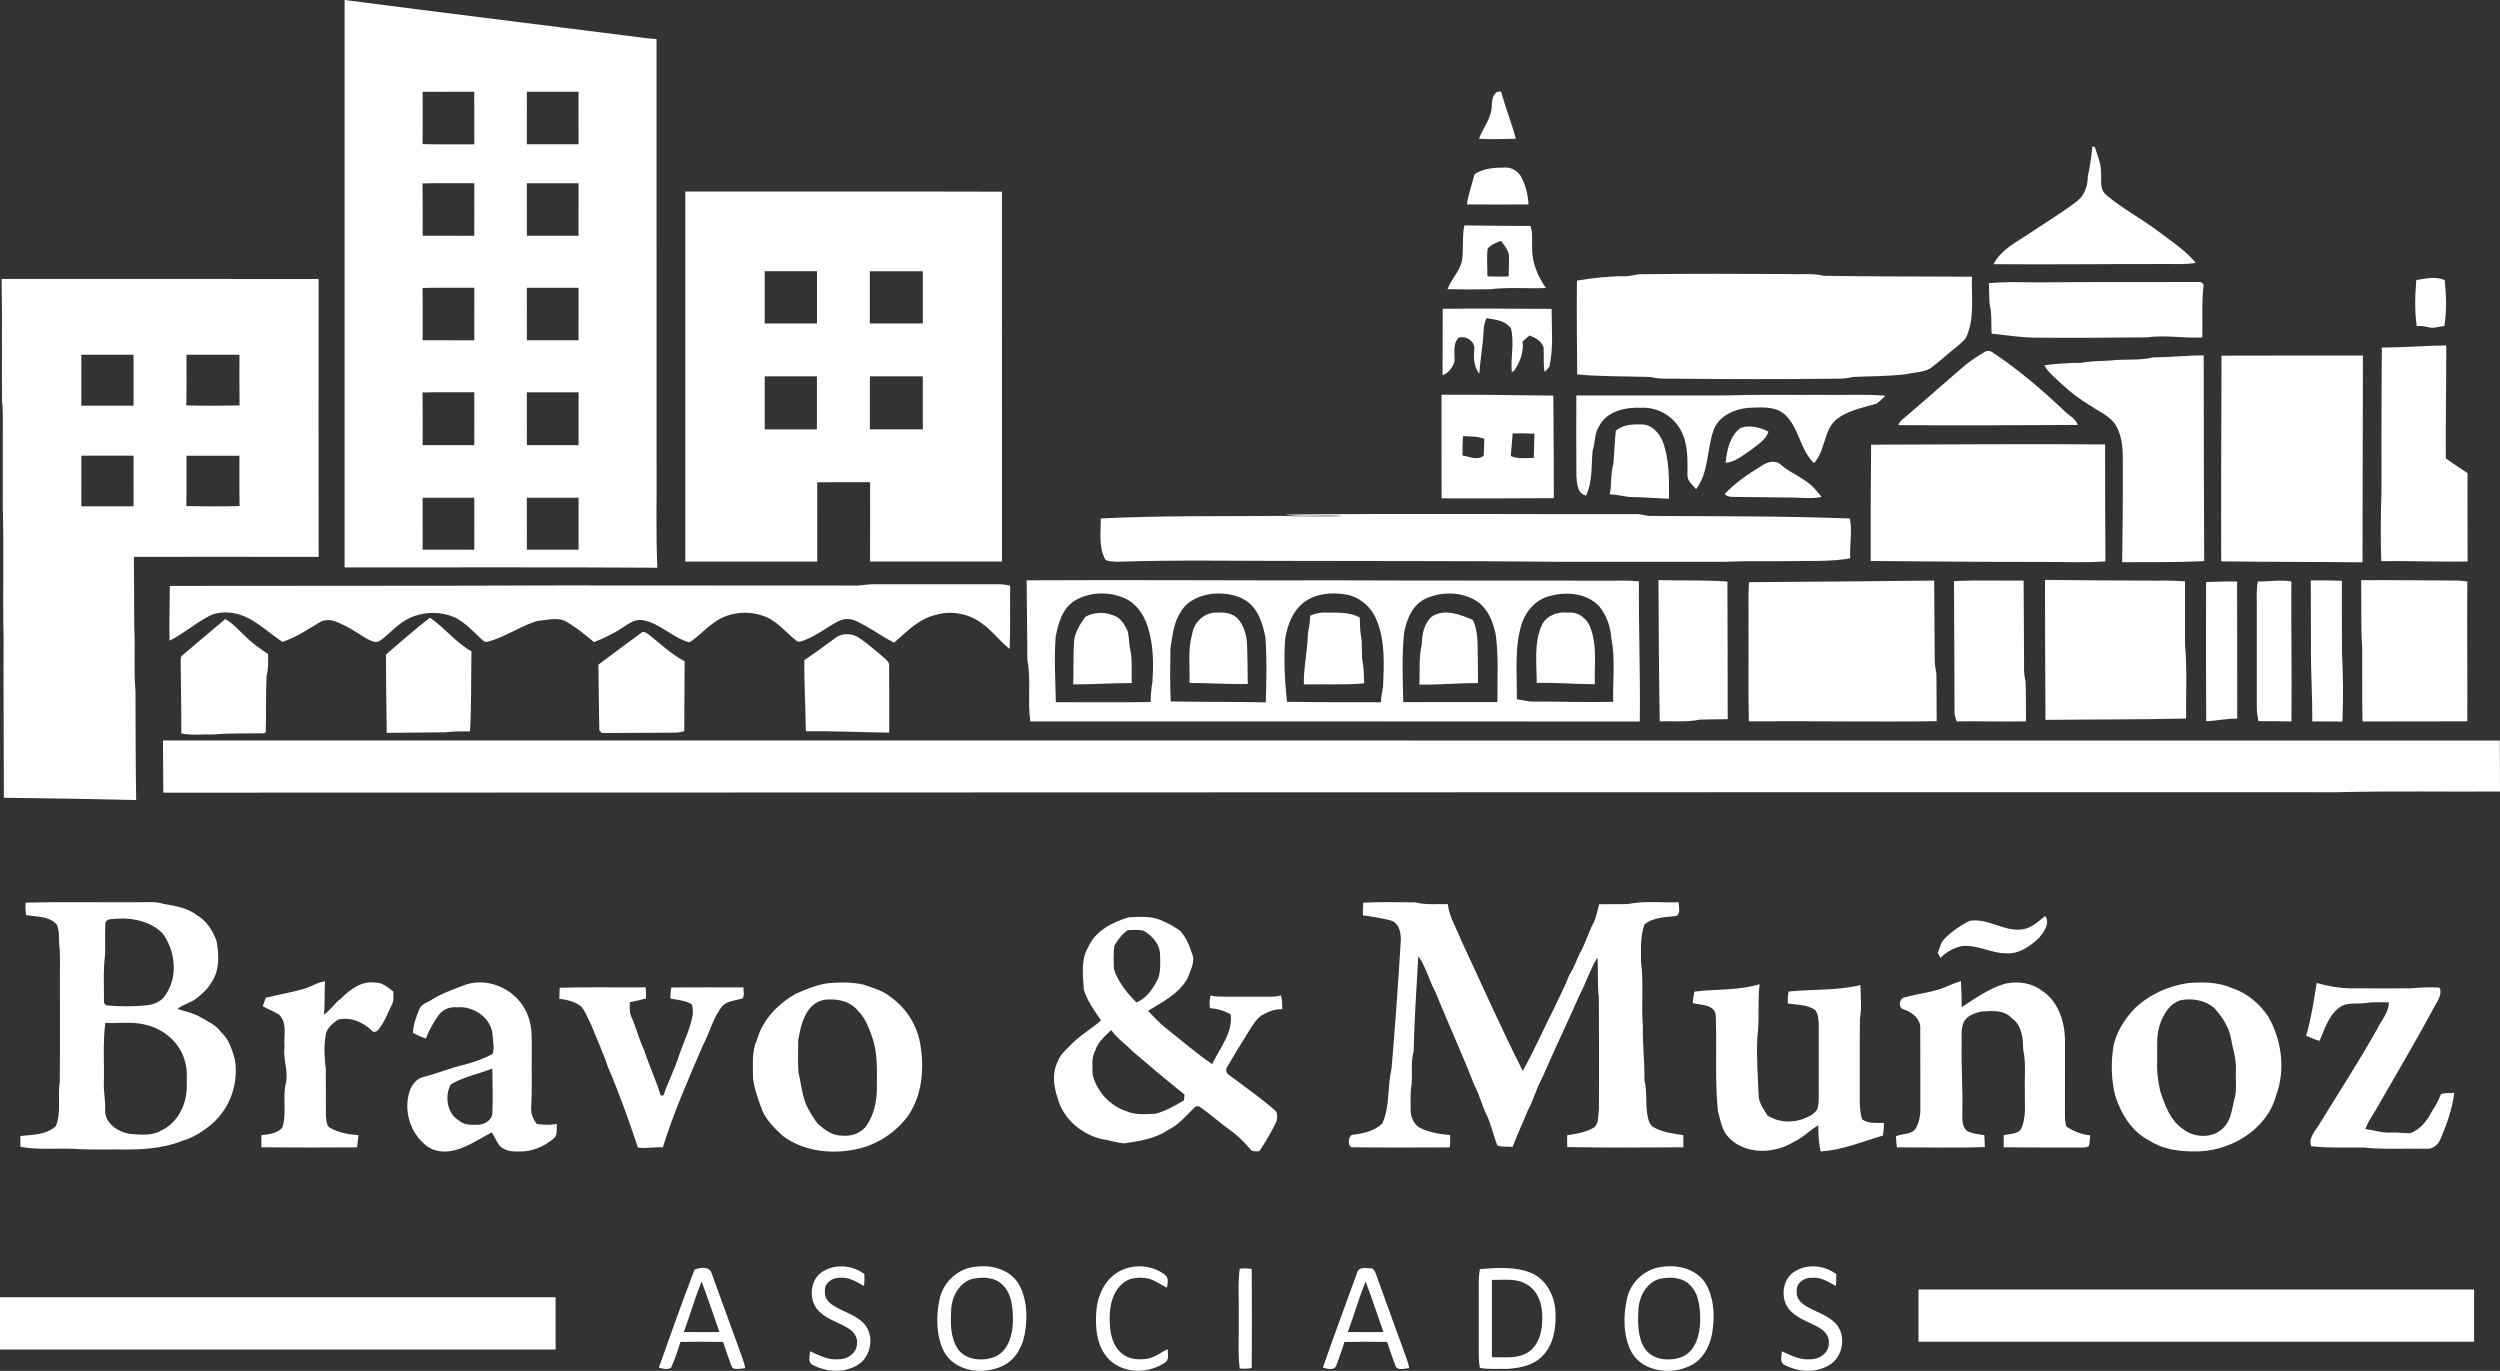 <?xml version="1.0" encoding="UTF-8" standalone="no"?>
<svg xmlns:inkscape="http://www.inkscape.org/namespaces/inkscape" xmlns:sodipodi="http://sodipodi.sourceforge.net/DTD/sodipodi-0.dtd" xmlns="http://www.w3.org/2000/svg" xmlns:svg="http://www.w3.org/2000/svg" width="1291.38pt" height="708.114pt" viewBox="0 0 1291.38 708.114" version="1.1" id="svg7535">
  <rect x="0" y="0" width="1291.38" height="708.114" fill="#333333" stroke="none"/>
  <defs id="defs7539"></defs>
  <g id="#000000ff" transform="translate(-61,-89.91)" style="fill:#ffffff">
    <path fill="#000000" opacity="1" d="m 239,89.91 c 51.14,6.63 102.33,12.92 153.49,19.41 2.53,0.4 5.08,0.59 7.64,0.77 0.04,72.64 0.01,145.27 0.02,217.91 0.2,18.39 -0.44,36.8 0.4,55.17 C 346.7,382.81 292.85,383.08 239,383 c 0,-97.69 0,-195.39 0,-293.09 m 40.32,47.41 c -0.03,9 0.09,18.01 -0.07,27.02 8.91,0.26 17.83,0.06 26.75,0.11 -0.02,-9.05 0.03,-18.1 -0.02,-27.15 -8.89,0.05 -17.78,0.01 -26.66,0.02 m 53.84,-0.01 c -0.03,9.04 0.01,18.08 -0.02,27.13 8.9,0.03 17.81,0.03 26.72,0 -0.03,-9.05 0.01,-18.09 -0.02,-27.13 -8.89,0.02 -17.79,0.02 -26.68,0 m -53.91,47.35 c 0.15,9 0.04,18.01 0.07,27.02 8.88,0.01 17.77,-0.03 26.66,0.02 0.05,-9.05 0,-18.1 0.02,-27.15 -8.92,0.05 -17.83,-0.15 -26.75,0.11 m 53.89,-0.1 c 0.03,9.05 -0.01,18.09 0.02,27.13 8.89,-0.02 17.79,-0.02 26.68,0 0.03,-9.04 -0.01,-18.08 0.02,-27.12 -8.91,-0.04 -17.82,-0.04 -26.72,-0.01 m -53.89,54.11 c 0.16,9 0.03,18.01 0.07,27.01 8.88,0.01 17.77,-0.03 26.66,0.02 0.05,-9.05 0.01,-18.1 0.02,-27.15 -8.92,0.06 -17.84,-0.17 -26.75,0.12 m 53.89,-0.11 c 0.03,9.05 -0.01,18.09 0.02,27.13 8.89,-0.02 17.79,-0.02 26.68,0 0.03,-9.04 -0.01,-18.08 0.02,-27.13 -8.91,-0.03 -17.82,-0.03 -26.72,0 m -53.89,54.1 c 0.15,9.06 0.05,18.12 0.06,27.18 8.89,0.03 17.79,-0.01 26.68,0.02 0.02,-9.1 0,-18.21 0.01,-27.31 -8.92,0.05 -17.84,-0.16 -26.75,0.11 m 53.89,-0.1 c 0.02,9.1 0,18.2 0.01,27.29 8.9,0 17.8,0 26.7,0 0,-9.09 -0.01,-18.19 0.01,-27.29 -8.91,-0.03 -17.82,-0.03 -26.72,0 m -53.84,54.46 c 0.04,8.94 0.03,17.88 0.01,26.82 8.89,0.03 17.79,-0.01 26.68,0.02 0.02,-8.95 0,-17.91 0.01,-26.86 -8.9,0.02 -17.8,-0.03 -26.7,0.02 m 53.84,-0.01 c 0.02,8.95 0.01,17.89 0.01,26.84 8.9,0 17.8,0 26.7,0 0,-8.95 -0.01,-17.89 0.01,-26.84 -8.91,-0.01 -17.81,-0.02 -26.72,0 z" id="path7404" style="fill:#ffffff"></path>
    <path fill="#000000" opacity="1" d="m 830.74,149.14 c 1.72,-3.84 -0.34,-8.83 3.5,-11.73 0.52,-0.07 1.56,-0.22 2.08,-0.3 2.31,8.24 5.47,16.22 7.69,24.49 -6.33,0.15 -12.66,0.32 -18.99,0.03 1.4,-4.4 4.46,-8.04 5.72,-12.49 z" id="path7406" style="fill:#ffffff"></path>
    <path fill="#000000" opacity="1" d="m 1141.83,165.42 c 0.33,0.14 0.98,0.42 1.31,0.56 1.13,3.87 2.93,7.58 3.09,11.68 0.59,4.48 -1.25,9.99 3,13.16 8.42,7.09 18.28,12.23 27.06,18.87 6.52,5.03 13.64,9.55 18.92,15.98 -5.02,0.95 -10.14,0.53 -15.21,0.62 -29.75,-0.07 -59.5,0.35 -89.25,0.07 4.01,-7.78 12.24,-11.54 19.13,-16.26 8.01,-5.43 16.38,-10.36 24.03,-16.3 3.96,-2.97 5.49,-8.02 5.56,-12.79 1.13,-5.13 1.86,-10.35 2.36,-15.59 z" id="path7408" style="fill:#ffffff"></path>
    <path fill="#000000" opacity="1" d="m 822.68,179.9 c 4.36,-2.97 10.16,-3.45 15.37,-3.44 3.82,-0.37 7.66,2.1 9.11,5.62 2.1,4.16 3.14,8.8 3.39,13.44 -10.62,0.05 -21.24,0.07 -31.86,-0.01 0.81,-5.32 2.69,-10.4 3.99,-15.61 z" id="path7410" style="fill:#ffffff"></path>
    <path fill="#000000" opacity="1" d="m 415,188.85 c 54.52,0.04 109.04,-0.09 163.56,0.07 -0.03,63.68 -0.04,127.36 0.01,191.05 -22.71,0.05 -45.43,0.05 -68.14,0 0.06,-13.66 0.02,-27.32 0.02,-40.97 -9.11,0.01 -18.21,-0.01 -27.31,0.01 0.02,13.66 0,27.32 0.01,40.99 -22.72,0.01 -45.44,-0.01 -68.15,0 0.01,-63.71 -0.01,-127.43 0,-191.15 M 456,230 c 0,9 0,18 0,27 9,0 18,0 27,0 0,-9 0,-18 0,-27 -9,0 -18,0 -27,0 m 54.3,0.02 c 0.04,8.99 0.04,17.97 0,26.96 9.13,0.03 18.27,0.03 27.4,0 -0.04,-8.99 -0.04,-17.97 0,-26.96 -9.13,-0.04 -18.27,-0.04 -27.4,0 m -54.28,54.28 c -0.04,9.13 -0.04,18.27 0,27.4 8.99,-0.04 17.97,-0.04 26.96,0 0.03,-9.13 0.03,-18.27 0,-27.4 -8.99,0.04 -17.97,0.04 -26.96,0 m 54.3,0.02 c 0,9.12 0,18.24 0,27.36 9.12,0 18.24,-0.01 27.36,0 -0.01,-9.12 -0.01,-18.24 0,-27.36 -9.12,0 -18.24,0 -27.36,0 z" id="path7412" style="fill:#ffffff"></path>
    <path fill="#000000" opacity="1" d="m 817.44,206.35 c 11.37,0.1 22.74,0.32 34.11,0.25 1.35,3.67 0.66,7.63 0.87,11.45 -0.12,7.48 2.92,14.55 7.09,20.62 -9.59,0.43 -19.24,-0.54 -28.78,0.66 -7.34,0.11 -14.68,0.12 -22.01,-0.04 1.94,-5.36 6.58,-9.45 7.54,-15.21 0.8,-5.89 -0.09,-11.89 1.18,-17.73 m 12.02,12.05 c -0.59,4.73 -0.1,9.51 -0.15,14.26 3.66,0.13 7.34,0.28 11.01,0 -0.05,-3.84 0.39,-7.68 0.06,-11.51 -0.75,-2.61 -2.45,-4.78 -4.12,-6.85 -2.41,1.1 -5.14,1.89 -6.8,4.1 z" id="path7414" style="fill:#ffffff"></path>
    <path fill="#000000" opacity="1" d="m 899.95,232.61 c 3.05,0.14 5.95,-1.07 9,-1.05 25.35,-0.3 50.7,-0.22 76.05,-0.09 6.01,0.37 12.16,-0.61 18.06,0.91 25.51,0.45 51.05,0.27 76.57,0.46 -0.39,10.4 1.49,21.34 -2.9,31.12 -1.18,2.04 -3.14,3.44 -4.87,4.96 -4.71,3.68 -9.05,7.83 -13.87,11.37 -4.04,2.09 -8.7,2.02 -13.04,3 -8.94,1.03 -17.96,0.91 -26.93,1.35 -4.25,1.15 -8.67,0.83 -13.02,0.92 -24.99,0.27 -49.98,0.21 -74.98,0 -5.44,-0.22 -10.98,0.45 -16.3,-0.91 -12.67,-0.43 -25.38,-0.15 -38.01,-1.34 -0.1,-16.16 -0.35,-32.33 -0.13,-48.49 8.06,-1.27 16.18,-2.27 24.37,-2.21 z" id="path7416" style="fill:#ffffff"></path>
    <path fill="#000000" opacity="1" d="m 1309.14,234.57 c 4.88,-0.79 9.9,-2.02 14.7,0.03 0.76,7.85 1.09,15.93 -0.2,23.73 -2.77,0.13 -5.52,1.45 -8.26,0.62 -1.98,-0.53 -4,-0.76 -6.02,-0.58 -1.12,-7.85 -0.89,-15.91 -0.22,-23.8 z" id="path7418" style="fill:#ffffff"></path>
    <path fill="#000000" opacity="1" d="m 61.84,234.01 c 54.58,0.01 109.15,-0.05 163.73,0.02 -0.04,47.85 -0.06,95.7 0.01,143.55 -31.82,-0.07 -63.63,-0.05 -95.44,-0.02 0.06,12.15 0.26,24.29 0.2,36.43 0.6,10.99 -0.34,22.02 0.64,32.98 0.09,18.74 0.03,37.48 0.36,56.21 C 108.56,502.64 85.79,502.24 63,501.99 62.99,474.66 62.74,447.33 62.86,420 c -0.5,-22.65 0.17,-45.31 -0.41,-67.95 0.02,-12.35 0.01,-24.7 0.01,-37.05 -0.05,-5.99 0.23,-12 -0.42,-17.96 -0.17,-21.01 0.15,-42.03 -0.2,-63.03 m 41.17,39.13 c -0.02,8.77 0,17.54 -0.01,26.31 9,0.01 18,0.01 27,0 -0.01,-8.77 0.01,-17.54 -0.01,-26.31 -8.99,0.02 -17.99,0.02 -26.98,0 m 54.3,0.02 c -0.02,8.72 0.1,17.44 -0.07,26.16 9.17,0.23 18.35,0.21 27.51,0.01 -0.15,-8.72 -0.05,-17.45 -0.06,-26.17 -9.13,-0.02 -18.25,-0.02 -27.38,0 m -54.29,52.14 c -0.05,8.72 -0.01,17.43 -0.02,26.15 9,0.01 18,0.01 27,0 -0.01,-8.72 0.03,-17.43 -0.02,-26.15 -8.99,0.04 -17.97,0.04 -26.96,0 m 54.3,0.02 c -0.04,8.67 0.09,17.34 -0.07,26.02 9.16,0.2 18.34,0.2 27.5,-0.01 -0.16,-8.67 -0.03,-17.34 -0.07,-26.01 -9.12,0 -18.24,0 -27.36,0 z" id="path7420" style="fill:#ffffff"></path>
    <path fill="#000000" opacity="1" d="m 1088.34,236.19 c 10.5,-1.03 21.11,-0.19 31.66,-0.46 25.35,-0.19 50.71,-0.09 76.06,-0.14 1.42,-0.29 2.49,0.19 3.22,1.44 -1.11,9.01 -0.45,18.13 -0.67,27.19 -9.55,0.52 -19.08,-1.41 -28.6,-0.04 -18.67,0.15 -37.34,0.33 -56.01,0.16 -8.14,0.08 -16.18,-1.22 -24.23,-2.08 -0.29,-5.08 0.2,-10.23 -1.02,-15.21 -0.33,-3.61 -0.2,-7.25 -0.41,-10.86 z" id="path7422" style="fill:#ffffff"></path>
    <path fill="#000000" opacity="1" d="m 806.23,249.41 c 18.75,-0.18 37.5,-0.04 56.25,0.04 -0.02,9.95 1.06,20.04 -1.14,29.85 -0.75,0.98 -1.57,1.89 -2.46,2.72 -0.76,-4.17 -0.31,-8.41 -0.52,-12.61 -0.94,-3.31 -4.31,-4.95 -7.22,-6.23 -1.23,1.02 -2.43,2.05 -3.65,3.07 0.75,5.48 -1.38,10.82 -4.43,15.26 l -1.12,0.57 c -0.74,-7.49 1.44,-15.16 -0.47,-22.53 -2.82,-4.09 -8.2,-4.59 -12.7,-5.28 -0.53,1.8 -1.32,3.57 -1.34,5.48 -0.29,7.8 -1.78,15.47 -2.31,23.25 -2.64,-3.5 -2.99,-7.84 -2.62,-12.07 0.86,-4.4 -4.01,-7.94 -8.04,-6.55 -3.36,3.4 -1.73,8.25 -2.19,12.47 -1,2.99 -3.09,5.77 -6.11,6.9 -0.04,-11.45 0.14,-22.9 0.07,-34.34 z" id="path7424" style="fill:#ffffff"></path>
    <path fill="#000000" opacity="1" d="m 1291.36,269.45 c 11.11,-0.01 22.17,-1.01 33.27,-1.1 0.01,19.44 -0.37,38.89 -0.25,58.34 3.64,2.69 7.53,5.03 11.24,7.64 -0.11,15.2 0.08,30.4 0.03,45.6 -14.87,0.31 -29.75,-0.36 -44.63,-0.18 -0.35,-11.91 -0.27,-23.84 0.13,-35.75 0.06,-24.85 -0.05,-49.7 0.21,-74.55 z" id="path7426" style="fill:#ffffff"></path>
    <path fill="#000000" opacity="1" d="m 1086.52,271.56 c 1.11,-0.66 2.61,-0.46 3.65,0.33 13.24,8.79 25.41,19.1 36.9,30.06 2.41,2.48 6.03,3.98 7.22,7.45 -30.91,0.18 -61.83,0.38 -92.73,0.11 0.81,-2.11 2.62,-3.41 4.32,-4.76 9.24,-8.01 18.49,-15.98 27.68,-24.04 3.96,-3.52 8.35,-6.54 12.96,-9.15 z" id="path7428" style="fill:#ffffff"></path>
    <path fill="#000000" opacity="1" d="m 1173.17,274.52 c 8.73,-0.04 17.42,-1.06 26.15,-1.02 0.04,35.42 0.09,70.84 0.25,106.26 -14.1,0.7 -28.24,0.48 -42.35,0.56 0.2,-17.11 0.44,-34.21 0.33,-51.32 0.06,-7.14 -0.21,-14.92 -4.63,-20.89 -3.52,-4.03 -8.57,-6.19 -12.93,-9.11 -4.85,-3.05 -9.49,-6.45 -13.65,-10.39 -3.29,-3.16 -7.09,-5.94 -9.35,-9.99 6.29,-0.86 12.61,-1.32 18.97,-1.27 4.96,-0.93 10,-0.95 15.04,-1.19 7.36,-0.97 14.91,0.18 22.17,-1.64 z" id="path7430" style="fill:#ffffff"></path>
    <path fill="#000000" opacity="1" d="m 1208.53,273.62 c 24.34,0.02 48.69,-0.14 73.04,-0.07 -0.12,35.61 -0.17,71.23 -0.22,106.84 -24.33,-0.27 -48.66,-0.18 -72.98,-0.51 -0.13,-35.42 0.07,-70.84 0.16,-106.26 z" id="path7432" style="fill:#ffffff"></path>
    <path fill="#000000" opacity="1" d="m 805.63,293.81 c 19.26,-0.13 38.5,0.28 57.75,0.45 0.12,17.66 0.26,35.32 0.25,52.97 -19.32,0.11 -38.63,0.2 -57.95,0.11 -0.01,-17.85 -0.14,-35.69 -0.05,-53.53 m 36.73,19.96 c -0.26,3.9 -0.65,7.78 -0.97,11.68 3.7,1.77 7.94,1.02 11.91,0.96 0.11,-4.16 0.21,-8.31 0.3,-12.46 -3.75,-0.21 -7.5,-0.23 -11.24,-0.18 m -25.67,1.44 c -0.21,3.32 -0.27,6.65 -0.24,9.99 3.59,0.49 7.64,2.75 10.95,0.13 0.15,-2.91 0.27,-5.82 0.34,-8.74 -3.52,-1.39 -7.34,-1.2 -11.05,-1.38 z" id="path7434" style="fill:#ffffff"></path>
    <path fill="#000000" opacity="1" d="m 875.25,294.2 c 25.58,-0.04 51.17,-0.01 76.75,-0.02 16.99,-0.56 34,-0.19 51,-0.29 10.63,0.21 21.3,-0.49 31.9,0.45 -1.46,1.42 -2.87,2.9 -4.52,4.09 -7.34,2.12 -15.36,3.53 -21.35,8.62 -6.22,5.96 -5.11,15.8 -11.01,22.07 -7.27,-6.91 -7.68,-18.34 -15.1,-25.13 -5.28,-4.53 -12.53,-3.65 -18.95,-3.4 -7.12,0.66 -14.69,4.03 -17.62,10.97 -3.82,10.15 -2.41,22.02 -9.24,31.04 -1.75,-2.29 -4.72,-4.27 -4.45,-7.5 0.04,-7.68 0.37,-15.73 -3.33,-22.73 -3.82,-7.36 -11.94,-12.22 -20.26,-11.82 -8.09,-0.41 -17.92,1.55 -22,9.39 -2.61,3.85 -1.97,8.71 -3.43,12.96 -0.66,7.66 -0.01,15.91 -3.35,23 -4.57,-1.04 -4.71,-6.22 -5,-10.06 -0.14,-13.88 -0.04,-27.76 -0.04,-41.64 z" id="path7436" style="fill:#ffffff"></path>
    <path fill="#000000" opacity="1" d="m 895.64,312.46 c 3.48,-3.2 8.78,-3.47 13.33,-3.3 5.11,-0.09 9.03,4.31 10.87,8.71 3.58,9.45 3.34,19.72 3.28,29.67 -6.22,-0.23 -12.42,-0.75 -18.64,-0.87 -4.05,0.1 -7.89,-1.47 -11.94,-1.39 1.03,-5.18 0.34,-10.56 1.83,-15.65 0.53,-5.71 0.69,-11.46 1.27,-17.17 z" id="path7438" style="fill:#ffffff"></path>
    <path fill="#000000" opacity="1" d="m 960.23,310.88 c 4.76,-1.55 9.94,-0.23 14.3,2.01 -1.43,4.31 -5.61,6.71 -9,9.36 -4.08,2.7 -8.06,6.33 -13.15,6.71 0.64,-6.48 2.18,-14.09 7.85,-18.08 z" id="path7440" style="fill:#ffffff"></path>
    <path fill="#000000" opacity="1" d="m 1027.53,319.61 c 40.28,-0.06 80.58,-0.47 120.86,-0.13 0.02,20.13 0.01,40.27 0.18,60.4 -10.49,0.84 -21.05,0.26 -31.56,0.29 -29.91,0.07 -59.8,-0.28 -89.7,-0.48 -0.03,-20.03 -0.02,-40.05 0.22,-60.08 z" id="path7442" style="fill:#ffffff"></path>
    <path fill="#000000" opacity="1" d="m 970.88,330.54 c 2.89,-1.88 7.03,-3.38 9.91,-0.63 5.88,5.06 13.83,7.42 18.64,13.71 0.83,0.99 1.68,1.98 2.53,2.98 -4.93,1.07 -9.99,0.4 -14.97,0.32 -10.2,-0.16 -20.41,-0.22 -30.61,-0.34 -1.66,0.08 -3.26,-0.32 -4.54,-1.38 5.42,-5.98 12.25,-10.41 19.04,-14.66 z" id="path7444" style="fill:#ffffff"></path>
    <path fill="#000000" opacity="1" d="m 724.58,355.72 c 60.47,-0.63 120.96,-0.14 181.44,-0.23 2.37,-0.16 4.61,0.81 6.97,0.92 34.52,0.21 69.05,0.03 103.55,1.32 1.36,6.79 -0.23,13.73 0.21,20.6 -10.48,1.79 -21.15,1.23 -31.75,1.42 -11,0.23 -22.01,-0.17 -33,0.35 -29,0 -58,0 -87,0 -44.66,-0.47 -89.33,-0.31 -134,-0.45 -31.02,0.06 -62.06,-0.61 -93.06,0.45 -1.98,-0.26 -4.34,0.05 -6,-1.16 -3.58,-6.49 -2.22,-14.13 -2.35,-21.22 31.11,-1.53 62.28,-1.06 93.42,-1.32 10.69,0.32 21.4,0.31 32.1,0.1 -10.15,-0.82 -20.43,0.64 -30.53,-0.78 z" id="path7446" style="fill:#ffffff"></path>
    <path fill="#000000" opacity="1" d="m 591.31,389.69 c 54.56,-0.34 109.12,0.17 163.69,0 46,0.21 92,0.05 138,0.16 4.86,0.03 9.75,-0.22 14.59,0.42 -0.18,24.12 0.79,48.25 0.44,72.36 -104.94,-0.02 -209.88,-0.14 -314.81,-0.08 -1.55,-10.42 0.5,-21.11 -1.51,-31.48 -0.22,-13.79 -0.17,-27.59 -0.4,-41.38 m 24.65,10.61 c -6.23,4.01 -8.32,11.59 -9.64,18.43 -0.91,11.28 -0.09,22.6 0.05,33.9 16.33,0.01 32.66,0.17 48.99,-0.09 0.02,-3.52 0.31,-7.03 0.95,-10.49 0.49,-8.51 0.57,-17.18 -1.64,-25.48 -1.6,-7.35 -5.88,-14.74 -13.07,-17.79 -8.11,-3.48 -18.05,-3.09 -25.64,1.52 m 55.05,5.59 c -3.9,5.6 -4.31,12.53 -5.43,19.03 -0.13,9.1 -0.26,18.22 0.15,27.32 16.37,0.33 32.74,0.13 49.11,0.49 0.34,-11.27 0.64,-22.56 -0.21,-33.81 -1.37,-6.49 -3.33,-13.56 -8.78,-17.87 -5.32,-4.12 -12.4,-4.96 -18.92,-4.39 -6.18,0.87 -12.72,3.54 -15.92,9.23 m 191.14,-8.24 c -7.04,1.42 -12.55,7.22 -14.9,13.83 -4.21,12.79 -2.52,26.45 -2.73,39.68 2.84,0.22 5.57,1.24 8.45,1.15 13.77,-0.06 27.55,0.49 41.32,0.13 -0.26,-10.88 1.16,-21.89 -0.91,-32.64 -0.49,-6.05 -2.48,-12.17 -6.42,-16.85 -6.25,-6.47 -16.47,-7.57 -24.81,-5.3 m -127.28,3.17 c -6.07,4.42 -8.91,11.95 -10.01,19.13 -0.82,10.82 -0.23,21.69 0.94,32.47 16.17,0.29 32.35,0.22 48.53,0.24 0.03,-2.79 0.7,-5.49 1.12,-8.22 0.45,-11.63 1.15,-23.77 -3.57,-34.71 -2.71,-6.42 -8.68,-11.57 -15.64,-12.71 -7.23,-1.29 -15.26,-0.61 -21.37,3.8 m 62.81,-1.8 c -7.09,3.08 -10.17,10.96 -11.45,18.05 -1.1,11.8 -0.67,23.7 -0.37,35.54 16.21,-0.09 32.42,-0.01 48.63,-0.05 -0.03,-11.55 0.64,-23.17 -0.83,-34.65 -1.32,-6.45 -3.82,-13.27 -9.44,-17.18 -7.71,-5.18 -18.18,-5.45 -26.54,-1.71 z" id="path7448" style="fill:#ffffff"></path>
    <path fill="#000000" opacity="1" d="m 917.69,389.59 c 11.87,0.31 23.77,-0.15 35.61,0.72 0.05,23.7 0.17,47.39 0.15,71.09 -4.82,0.12 -9.63,0.07 -14.44,0.23 -6.79,1.48 -13.78,0.62 -20.67,0.94 -0.41,-24.32 -0.57,-48.66 -0.65,-72.98 z" id="path7450" style="fill:#ffffff"></path>
    <path fill="#000000" opacity="1" d="m 964.43,390.64 c 31.89,-0.17 63.78,-0.54 95.67,-0.83 0.07,13.61 0.21,27.22 0.28,40.83 -0.06,2.48 0.49,4.9 0.88,7.34 0.1,8.15 0.06,16.31 0.13,24.47 -32.34,0.44 -64.68,-0.17 -97.02,0.08 -0.38,-16.51 -0.06,-33.02 -0.17,-49.53 0.11,-7.45 -0.24,-14.92 0.23,-22.36 z" id="path7452" style="fill:#ffffff"></path>
    <path fill="#000000" opacity="1" d="m 1070.34,390.1 c 11.96,-0.64 23.97,-0.14 35.96,-0.28 0.11,13.05 0.15,26.1 0.22,39.15 0.1,4.35 -0.35,8.76 0.8,13.01 0.29,6.84 0.09,13.69 0.21,20.54 -11.93,0.29 -23.86,-0.17 -35.78,0.02 -0.44,-1.49 -1.19,-2.92 -1.13,-4.49 -0.14,-22.65 -0.09,-45.3 -0.28,-67.95 z" id="path7454" style="fill:#ffffff"></path>
    <path fill="#000000" opacity="1" d="m 1117.34,389.46 c 17.21,0.19 34.44,0.3 51.66,0.37 6.89,0.11 13.8,-0.25 20.68,0.41 0,10.92 0,21.85 0,32.77 1.15,12.64 0.42,25.38 0.55,38.07 -24.21,0.55 -48.43,0.42 -72.64,0.68 -0.11,-24.1 -0.24,-48.2 -0.25,-72.3 z" id="path7456" style="fill:#ffffff"></path>
    <path fill="#000000" opacity="1" d="m 1200.56,390.55 c 5.33,-0.17 10.66,-0.35 16.01,-0.24 0,23.61 0.02,47.22 0.07,70.83 -5.42,-0.2 -10.66,1.16 -16.01,1.32 -0.15,-23.97 -0.15,-47.94 -0.07,-71.91 z" id="path7458" style="fill:#ffffff"></path>
    <path fill="#000000" opacity="1" d="m 1227.26,390.3 c 5.77,0.06 11.57,-1.04 17.33,-0.06 -0.13,24.11 0.32,48.23 0.06,72.34 -5.7,-0.03 -11.39,-0.2 -17.08,-0.16 -0.39,-2.46 -0.9,-4.92 -0.82,-7.41 0.03,-17 -0.02,-34.01 0,-51.01 0.06,-4.57 -0.31,-9.18 0.51,-13.7 z" id="path7460" style="fill:#ffffff"></path>
    <path fill="#000000" opacity="1" d="m 1254.63,389.71 c 5.34,-0.06 10.7,-0.02 16.05,0.21 -0.07,12.36 0.09,24.72 0.08,37.09 0.63,11.85 0.69,23.76 0.23,35.62 -5.19,-0.05 -10.37,-0.1 -15.55,-0.09 0.06,-13.2 -0.88,-26.35 -0.71,-39.54 -0.02,-11.1 -0.09,-22.2 -0.1,-33.29 z" id="path7462" style="fill:#ffffff"></path>
    <path fill="#000000" opacity="1" d="m 1280.67,389.63 c 16.12,-0.17 32.24,0.16 48.36,0.16 2.16,-0.05 4.32,0.18 6.48,0.5 -0.22,24.07 0.12,48.15 -0.02,72.22 -18.04,0.12 -36.08,-0.01 -54.12,0.07 -0.26,-12.53 -0.1,-25.06 -0.17,-37.59 -0.74,-11.77 -0.34,-23.57 -0.53,-35.36 z" id="path7464" style="fill:#ffffff"></path>
    <path fill="#000000" opacity="1" d="m 148.73,392.57 c 67.42,-0.13 134.85,0.03 202.27,-0.26 50.67,-0.07 101.34,0.16 152.01,0.08 3.01,0.04 5.97,-0.71 8.98,-0.68 21.69,0.02 43.37,0.01 65.05,0 1.93,-0.02 3.84,0.37 5.76,0.66 -0.15,10.91 0.19,21.84 -0.28,32.75 -5.16,-4.05 -9.02,-9.51 -14.42,-13.26 -6.69,-5.02 -15.82,-6.76 -23.84,-4.29 -8.65,1.99 -14.97,8.66 -21.39,14.31 -6.77,-3.41 -12.81,-8.1 -19.73,-11.21 -2.84,-1.35 -6.22,-1.35 -9.02,0.11 -5.91,2.98 -11.06,7.35 -17.31,9.7 -1.43,0.46 -3.23,1.62 -4.55,0.3 -5.7,-4.44 -10.31,-10.78 -17.52,-12.88 -8.59,-2.96 -18.67,-1.43 -25.81,4.27 -4.14,2.95 -7.48,6.89 -11.83,9.55 -8.73,-2.31 -15.14,-9.97 -24.16,-11.46 -4.37,-0.83 -7.77,2.35 -11.23,4.42 -4.32,2.86 -9.09,4.92 -13.84,6.94 -4.37,-3.64 -8.79,-7.28 -13.67,-10.23 -4.61,-3.04 -10.29,-1.15 -15.36,-0.81 -9.04,2.62 -16.8,8.48 -25.95,10.8 -1.76,0.53 -2.96,-1.15 -4.08,-2.18 -3.68,-3.57 -7.38,-7.26 -11.84,-9.85 -9.44,-4.69 -21.58,-3.53 -29.76,3.21 -3.66,2.66 -6.58,6.23 -10.45,8.61 -2.16,0.96 -4.45,-0.43 -6.36,-1.38 -5.38,-3.36 -10.72,-6.93 -16.72,-9.1 -2.57,-0.71 -5.52,-0.74 -7.79,0.84 -6.15,3.65 -12.14,7.72 -18.99,9.95 -8.5,-5.56 -16.18,-14.01 -26.86,-15.09 -4.11,-0.33 -8.31,0.05 -11.9,2.22 -6.79,3.67 -12.65,8.82 -19.57,12.25 -0.19,-9.43 0.16,-18.86 0.16,-28.29 z" id="path7466" style="fill:#ffffff"></path>
    <path fill="#000000" opacity="1" d="m 676.8,417.64 c 0.71,-6.26 6.66,-11.89 13.14,-11.24 3.99,-0.39 8.36,0.4 11.01,3.7 2.75,3.67 4.09,8.3 4.23,12.87 0.26,6.75 0.28,13.5 0.35,20.25 -10.04,0.23 -20.06,-0.55 -30.09,-0.54 0.3,-8.35 -0.99,-16.9 1.36,-25.04 z" id="path7468" style="fill:#ffffff"></path>
    <path fill="#000000" opacity="1" d="m 857.62,412.44 c 2.57,-4.8 8.26,-6.71 13.44,-6.04 5.28,-0.74 10.05,3.29 11.6,8.13 3.47,9.21 1.79,19.21 2.16,28.82 -10.01,-0.05 -19.99,-0.88 -30.01,-0.68 0.01,-10.06 -1.64,-20.83 2.81,-30.23 z" id="path7470" style="fill:#ffffff"></path>
    <path fill="#000000" opacity="1" d="m 621.58,408.54 c 4.42,-2.35 9.89,-2.77 14.51,-0.74 3.76,1.05 5.78,4.76 7.37,8.04 0.75,2.75 0.73,5.64 1.13,8.46 1.51,6.02 0.78,12.29 1.02,18.43 -10.09,0.03 -20.15,0.73 -30.23,0.69 0.21,-7.16 0,-14.32 0.37,-21.47 0.2,-5.04 3.04,-9.41 5.83,-13.41 z" id="path7472" style="fill:#ffffff"></path>
    <path fill="#000000" opacity="1" d="m 737.76,407.94 c 2.58,-1.17 5.36,-1.76 8.21,-1.59 5.8,0.12 12.27,-0.45 17.41,2.55 0.23,3 0.02,6.04 0.56,9.02 1.02,4.97 0.06,10.11 1.1,15.07 0.57,3.26 0.43,6.59 0.63,9.89 -10.35,0.92 -20.78,0.36 -31.16,0.58 -0.18,-8.76 1.91,-17.34 2.06,-26.07 0.56,-3.13 1.16,-6.26 1.19,-9.45 z" id="path7474" style="fill:#ffffff"></path>
    <path fill="#000000" opacity="1" d="m 800.56,408.44 c 6.48,-4.35 14.78,-1.09 21.26,1.71 2.54,5.24 2.41,11.17 2.49,16.86 -0.01,5.25 0.23,10.51 0.11,15.77 -10.09,-0.08 -20.16,0.94 -30.26,0.75 0.42,-6.89 -0.42,-13.91 1.28,-20.66 0.1,-5.16 1.07,-10.84 5.12,-14.43 z" id="path7476" style="fill:#ffffff"></path>
    <path fill="#000000" opacity="1" d="m 177.39,409.68 c 4.35,2.46 7.49,6.42 11.15,9.73 3.32,3.17 7.1,5.8 10.92,8.34 0.06,3.74 0.24,7.53 -0.75,11.19 -0.46,9.72 -0.14,19.47 -0.44,29.21 l -0.91,0.53 c -8.65,0.17 -17.32,-0.13 -25.95,0.61 -5.58,-0.13 -11.25,0.61 -16.75,-0.53 0.08,-12.28 -0.25,-24.56 -0.34,-36.83 0.12,-1.2 -0.22,-2.82 0.97,-3.59 7.3,-6.29 14.74,-12.43 22.1,-18.66 z" id="path7478" style="fill:#ffffff"></path>
    <path fill="#000000" opacity="1" d="m 260.36,428 c 7.53,-6.39 14.89,-13.01 22.73,-19.02 7.61,5.17 13.29,12.88 21.45,17.37 -0.27,13.79 0.05,27.61 -0.75,41.38 -4.27,-0.08 -8.55,-0.06 -12.79,0.45 -10.08,0.2 -20.16,0.1 -30.23,0.29 -0.14,-13.49 -0.39,-26.98 -0.41,-40.47 z" id="path7480" style="fill:#ffffff"></path>
    <path fill="#000000" opacity="1" d="m 391.99,416.99 c 1.63,-1.63 3.4,0.28 4.79,1.2 5.74,4.72 11.27,9.8 17.87,13.33 0.01,12.02 -0.23,24.05 -0.2,36.08 -1.44,0.34 -2.88,0.77 -4.36,0.75 -12.75,0.04 -25.5,0.22 -38.24,0.2 -0.32,-0.37 -0.95,-1.1 -1.27,-1.47 -0.26,-11.28 -0.31,-22.57 -0.46,-33.85 7.25,-5.47 14.54,-10.88 21.87,-16.24 z" id="path7482" style="fill:#ffffff"></path>
    <path fill="#000000" opacity="1" d="m 492.51,419.47 c 3.57,-2.82 9.06,-2.52 12.62,0.18 4.22,2.81 7.93,6.3 11.88,9.47 1.34,1.36 3.5,2.55 3.28,4.79 -0.01,11.48 0.16,22.97 0.05,34.45 -14.37,-0.18 -28.69,-0.92 -43.07,-0.69 -0.13,-12.26 -0.94,-24.51 -0.77,-36.78 5.45,-3.64 10.67,-7.61 16.01,-11.42 z" id="path7484" style="fill:#ffffff"></path>
    <path fill="#000000" opacity="1" d="m 145.17,472.4 c 402.37,0.02 804.74,-0.02 1207.11,0.03 0.07,8.77 0.09,17.55 0.1,26.34 -28.13,0.21 -56.27,-0.37 -84.39,0.37 -374.21,-0.09 -748.42,0.19 -1122.63,0.22 -0.09,-8.99 -0.17,-17.97 -0.19,-26.96 z" id="path7486" style="fill:#ffffff"></path>
    <path fill="#000000" opacity="1" d="m 74.25,556.17 c 19.24,-0.48 38.5,-0.07 57.75,-0.21 4.42,0.14 8.97,-0.55 13.27,0.8 5.95,1.1 12.32,1.94 17.24,5.78 5.17,2.83 8.54,8.2 10.39,13.67 1.27,7.01 1.57,14.9 -2.59,21.07 -2.19,3.72 -5.45,6.65 -8.93,9.15 -2.82,1.72 -6.15,2.52 -8.71,4.68 4.04,1.26 8.29,2.1 11.98,4.28 3.71,2.19 7.9,3.92 10.45,7.58 4.05,3.54 5.65,8.87 7.15,13.85 2.25,12.24 -2.29,25.5 -11.77,33.64 -4.51,3.81 -9.6,7.09 -15.32,8.74 -10.8,4.34 -22.66,4.68 -34.16,4.45 -6.24,-0.07 -12.49,0.16 -18.73,-0.13 -10.23,-0.88 -20.63,0.73 -30.77,-1.26 -0.01,-1.87 0,-3.73 0.03,-5.58 6.24,-0.59 13.36,-0.54 18.28,-5.01 2.98,-7.2 0.88,-15.12 2.04,-22.62 0.25,-18.34 0.03,-36.7 0.1,-55.05 -0.09,-5.44 0.29,-10.91 -0.36,-16.32 -0.23,-3.4 0.14,-6.92 -1.24,-10.13 -3.91,-4.59 -10.54,-3.94 -15.93,-4.99 -0.25,-2.12 -0.36,-4.26 -0.17,-6.39 m 43.33,8.61 c -1.18,0.3 -2.31,1.07 -2.15,2.44 -0.29,5.26 0.01,10.54 -0.15,15.82 -1.08,8.27 -0.5,16.66 -0.57,24.99 0.32,0.31 0.96,0.94 1.28,1.25 7.29,0.56 14.59,0.67 21.86,-0.23 3.51,-0.5 6.98,-2.29 8.79,-5.44 6.48,-9.49 4.9,-22.63 -1.69,-31.63 -7.13,-7.06 -17.82,-8.44 -27.37,-7.2 m -2.17,53.48 c -1.38,10.18 -0.49,20.49 -0.76,30.74 -0.28,4.7 0.95,9.32 0.65,14.03 -0.42,6.93 6.59,11.69 12.77,12.6 5.31,0.39 11.12,1.15 15.95,-1.65 8.46,-3.66 13.2,-13.09 13.46,-21.99 -0.11,-4.5 0.48,-9.11 -0.85,-13.48 -2.33,-9.85 -11.12,-17.3 -20.84,-19.36 -6.68,-1.66 -13.59,-0.5 -20.38,-0.89 z" id="path7488" style="fill:#ffffff"></path>
    <path fill="#000000" opacity="1" d="m 765.18,556.21 c 8.92,-0.48 17.88,-0.23 26.82,-0.18 5.52,1.4 11.23,0.8 16.87,0.91 0.79,6.89 4.65,12.75 7.09,19.09 10.47,22.38 20.44,45.01 31.63,67.06 5.92,-10.53 10.67,-21.66 16.2,-32.38 2.59,-5.73 5.59,-11.28 7.82,-17.17 2.27,-3.31 3.5,-7.13 5.2,-10.72 3,-5.03 4.46,-10.78 7.19,-15.94 1.56,-3.12 2.16,-6.56 3.04,-9.9 4.96,-0.07 9.93,0.04 14.9,-0.08 8.57,-1.8 17.41,-0.6 26.11,-0.93 0.02,2.26 1.32,5.74 -1.18,7.09 -5.57,0.69 -11.95,0.58 -16.43,4.41 -2.25,6.22 -1.76,13.02 -1.74,19.53 1.4,10.98 -0.01,22.1 0.93,33.12 -0.23,9.24 0.97,18.39 0.78,27.63 1.73,6.6 0.21,13.58 2,20.17 0.43,1.81 1.39,3.72 3.2,4.51 4.59,2.5 9.84,3.02 14.91,3.85 0.05,2.08 0.07,4.17 0.05,6.27 -20,0.12 -40.02,0.3 -60.02,-0.13 -0.06,-2.03 -0.07,-4.06 -0.05,-6.09 4.74,-0.7 9.6,-1.48 13.8,-3.94 2.83,-2.19 2.04,-6.29 2.63,-9.44 0.04,-19.32 0.11,-38.65 -0.05,-57.97 -0.84,-6.8 -0.23,-13.66 -0.74,-20.47 -3.78,6.14 -5.9,13.06 -9.21,19.42 -6.43,14.53 -13.29,28.86 -19.61,43.43 -2.9,5.07 -4.12,10.86 -7.04,15.92 -2.52,6.41 -5.54,12.62 -7.94,19.08 -2.63,-0.33 -5.46,0.24 -7.92,-0.79 -1.94,-5.16 -3.15,-10.6 -5.41,-15.64 -2.64,-4.97 -3.69,-10.61 -6.47,-15.52 -6.24,-16.17 -13.55,-31.89 -20.04,-47.97 -3.31,-6.05 -4.82,-12.97 -8.88,-18.63 -0.88,16.4 -2.09,32.77 -2.4,49.19 -1.61,5.56 -0.51,11.36 -1.07,17.04 -0.76,4.29 -0.44,8.67 -0.49,13.01 -0.05,3.41 1.34,7.08 4.2,9.11 4.98,2.67 10.65,3.57 16.23,4.09 0.09,2.11 0.05,4.24 -0.25,6.35 -16.53,0.07 -33.06,0.14 -49.59,-0.05 -3.3,0.65 -3.1,-5.33 -0.96,-6.37 5.56,-0.78 11.7,-1.81 15.79,-5.99 3.98,-8.93 2.52,-19.03 4.73,-28.38 1.87,-21.59 3.39,-43.2 4.69,-64.82 0.39,-4.29 -0.25,-9.84 -4.88,-11.57 -4.81,-1.18 -9.7,-2.04 -14.6,-2.68 -0.04,-2.18 -0.01,-4.36 0.16,-6.53 z" id="path7490" style="fill:#ffffff"></path>
    <path fill="#000000" opacity="1" d="m 623.1,579.19 c 3.71,-8.47 12.47,-12.89 20.87,-15.43 5.28,-0.21 10.83,-0.82 15.87,1.17 3.74,1.4 7.29,3.34 10.57,5.62 3.63,3.67 5.25,8.72 6.88,13.5 0.56,3.98 -1.57,7.67 -2.92,11.29 -4.44,7.94 -12.92,12.15 -20.37,16.75 2.96,3.01 5.81,6.16 9.11,8.82 8.03,6.22 15.63,12.99 24.06,18.68 3.81,-8.24 10.74,-16.04 9.55,-25.66 -3.27,-1.95 -6.88,-2.96 -10.66,-3.27 -0.47,-2.21 -0.23,-4.45 0.31,-6.61 2.44,0.85 5.06,0.65 7.61,0.68 8.04,-0.03 16.08,0 24.12,0 1.54,0.04 3.08,-0.2 4.56,-0.66 0.71,2.34 0.73,4.79 0.67,7.22 -3.89,-0.33 -7.43,1.37 -10.74,3.16 -3.13,2.36 -5.06,5.84 -7.09,9.1 -3.64,5.73 -7.1,11.58 -10.58,17.41 -0.85,1.33 -0.66,3.35 0.84,4.15 7.8,5.89 15.88,11.47 23.28,17.88 2.15,1.35 1.9,4.21 1.27,6.34 -2.58,5.28 -5.51,10.38 -8.81,15.25 -1.69,0.01 -3.74,0.47 -4.79,-1.23 -3.14,-3.56 -6.45,-7 -10.36,-9.7 -5.24,-3.74 -9.99,-8.12 -15.3,-11.77 -0.77,-0.7 -2.31,-0.81 -2.98,0.06 -4.28,4.19 -8.14,8.97 -13.65,11.61 -6.63,4.55 -14.69,5.79 -22.45,6.95 -3.79,-0.06 -7.37,-1.59 -11.12,-2.01 -10.81,-2.35 -20.71,-10.45 -23.53,-21.4 -2.07,-5.9 -2.9,-12.76 -0.08,-18.56 1.38,-4.04 4.85,-6.75 7.72,-9.73 4.48,-4.48 10.06,-7.59 14.8,-11.78 -3.47,-5.04 -7.19,-10.14 -8.95,-16.07 -0.35,-7.26 -1.62,-15.21 2.29,-21.76 m 13.49,-0.75 c -0.49,4.03 -0.38,8.14 -0.16,12.19 2.21,6.64 6.65,12.15 11.53,17.04 5.42,-1.95 8.78,-7.42 11.32,-12.34 1.31,-3.96 1.08,-8.27 0.94,-12.38 -0.04,-5.42 -4.19,-9.82 -8.65,-12.36 -2.7,-0.47 -5.47,-0.36 -8.18,-0.17 -2.85,2.09 -5.02,5 -6.8,8.02 m -9.85,54.22 c -2.11,3.77 -1.32,8.2 -1.38,12.33 2.18,8.55 8.77,16.05 17.27,18.82 4.8,2.23 10.21,1.61 15.33,1.4 5.25,-1.43 9.99,-4.13 14.61,-6.93 0.07,-1.01 0.17,-2 0.29,-2.98 -9.09,-7.27 -17.99,-14.76 -26.82,-22.33 -3.57,-3.78 -8.07,-6.68 -11.05,-11 -3.2,3.18 -6.98,6.15 -8.25,10.69 z" id="path7492" style="fill:#ffffff"></path>
    <path fill="#000000" opacity="1" d="m 1105.86,569.95 c 4.67,-0.68 8.06,-4.15 11.63,-6.9 2.59,3.86 -0.68,8.24 -3.16,11.23 -4.63,4.46 -10.6,8.67 -17.35,8.05 -7.61,-0.07 -14.62,-4.5 -22.3,-3.73 -4.33,0.73 -8.26,3.05 -11.37,6.11 -0.45,-0.87 -0.9,-1.73 -1.34,-2.58 1.05,-2.32 1.35,-5.05 3.16,-6.97 3.82,-3.96 8.4,-7.2 13.34,-9.59 9.57,-1.6 17.82,5.87 27.39,4.38 z" id="path7494" style="fill:#ffffff"></path>
    <path fill="#000000" opacity="1" d="m 217.48,600.84 c 3.96,-0.94 7.33,-3.5 11.41,-4.07 -0.37,5.75 0.01,11.53 -0.55,17.27 3.31,-2.27 5.36,-5.83 8.6,-8.17 4.74,-4.71 10.78,-9.48 17.93,-8.39 3.77,-0.11 6.54,2.53 9.31,4.67 -0.07,2.13 0.45,4.41 -0.6,6.39 -2.31,4.62 -3.97,9.7 -7.47,13.61 -0.85,0.95 -2.41,1.1 -3.19,-0.01 -4.58,-4.34 -11.05,-7.15 -17.39,-5.5 -2.83,2.06 -6.2,4.62 -6.34,8.45 -0.97,5.57 -0.59,11.28 0.09,16.87 0.11,7.98 -0.06,15.97 0.06,23.96 0.23,2.06 0.11,4.47 1.48,6.16 4.58,2.86 10.05,3.81 15.36,4.19 -0.22,2.1 -0.5,4.2 -0.74,6.31 -16.48,0.13 -32.95,0.12 -49.42,-0.03 -0.02,-2.09 -0.02,-4.18 -0.01,-6.25 3.75,-0.51 8.05,-0.83 10.76,-3.81 2.64,-7.62 -0.12,-15.96 2.05,-23.68 1,-6.02 -1.62,-11.79 -0.87,-17.81 -0.55,-5.63 1.76,-12.65 -2.88,-17.04 -2.66,-1.62 -5.59,-2.74 -8.3,-4.27 0.47,-1.48 0.99,-2.93 1.48,-4.39 6.39,-1.56 12.9,-2.66 19.23,-4.46 z" id="path7496" style="fill:#ffffff"></path>
    <path fill="#000000" opacity="1" d="m 302.2,598.31 c 12.34,-3.68 26.48,3.58 31.17,15.46 3.1,7 2.14,14.8 2.29,22.23 -0.1,8.72 0.26,17.46 -0.29,26.17 -0.16,3.11 1.06,6.01 3.02,8.38 3.4,0.38 6.86,0.56 10.26,-0.04 -0.29,2.51 0.6,5.68 -1.65,7.5 -4.97,4.21 -11.41,6.99 -18,6.68 -3.43,0.18 -7.2,-0.32 -9.78,-2.81 -1.65,-2.17 -2.78,-4.68 -4.11,-7.04 -7.26,3.65 -14.08,8.8 -22.37,9.79 -4.7,0.55 -9.76,-0.76 -13.07,-4.28 -7.07,-6.43 -10.01,-16.98 -7.27,-26.14 1.02,-3.73 3.69,-7.32 7.68,-8.08 7.01,-1.82 13.72,-4.61 20.78,-6.27 5.03,-1.29 9.99,-3.07 14.57,-5.51 1.09,-3.05 0.22,-6.32 0.04,-9.43 -0.31,-9.05 -9.91,-15.59 -18.49,-14.67 -3.41,-0.39 -6.91,0.96 -9.11,3.61 -2.82,3.87 -5.17,8.07 -6.9,12.54 -2.29,-0.8 -4.48,-1.8 -6.61,-2.93 0.05,-4.21 1.61,-8.2 3.15,-12.06 0.97,-2.92 4.34,-3.61 6.64,-5.19 5.61,-3.49 11.9,-5.6 18.05,-7.91 m -8.29,51.65 c -3.38,6.01 -2.07,15.23 4.3,18.82 2.58,2.43 6.38,2.14 9.67,2.15 3.37,-0.12 7.17,-2.28 7.46,-5.96 0.31,-7.68 0.07,-15.38 -0.02,-23.07 -7.13,2.71 -14.72,4.27 -21.41,8.06 z" id="path7498" style="fill:#ffffff"></path>
    <path fill="#000000" opacity="1" d="m 490.49,597.64 c 5.57,-0.41 11.27,-0.34 16.73,0.92 4.74,1.77 9.88,2.97 13.81,6.34 8.59,5.99 14.39,15.81 15.62,26.19 1.77,11.89 0.41,24.86 -6.46,35.02 -6.08,8.34 -15.09,14.49 -25.11,17.03 -13.31,3.26 -28.52,1.9 -39.74,-6.49 -4.5,-4.24 -9.27,-8.72 -11.21,-14.78 -1.9,-5.44 -4.13,-10.95 -4.19,-16.8 0.01,-6.12 -0.54,-12.55 2.15,-18.25 2.86,-10.32 10.93,-18.41 20.02,-23.63 5.91,-2.48 11.89,-5.14 18.38,-5.55 m -4.14,8.77 c -9.26,2.22 -11.62,12.65 -13.02,20.72 -0.04,5.54 -0.22,11.1 0.08,16.63 1.57,6.3 1.89,13.03 5.01,18.85 1.61,2.67 3.09,5.47 5.09,7.89 3.52,3.07 7.63,6.15 12.55,6.02 4.44,0.47 9.08,-1.05 12.03,-4.47 4.06,-5.45 5.68,-12.31 5.86,-19.02 -0.07,-8.93 0.64,-18.1 -2.19,-26.72 -1.84,-5.11 -3.64,-10.53 -7.67,-14.38 -4.2,-5.23 -11.45,-6.37 -17.74,-5.52 z" id="path7500" style="fill:#ffffff"></path>
    <path fill="#000000" opacity="1" d="m 1065.64,599.87 c 2.71,-1.19 5.48,-2.24 8.29,-3.19 0.29,4.49 0.34,9 0.4,13.5 7.12,-4.68 14.2,-9.76 22.48,-12.16 6.36,-1.4 13.42,-0.51 18.71,3.48 8.56,5.37 11.99,15.86 12.15,25.54 0,13 0.01,26 -0.02,39 -0.05,1.92 0.23,3.82 0.59,5.71 3.76,2.46 7.9,4.21 12.42,4.62 -0.09,1.84 -0.16,3.71 -0.62,5.52 -1.1,1 -2.72,0.64 -4.05,0.77 -13.33,-0.03 -26.66,0.06 -39.98,-0.11 -0.02,-2.1 -0.02,-4.18 0.02,-6.26 2.89,-0.68 6.26,-0.49 8.59,-2.62 3.28,-6.03 2.15,-13.09 2.33,-19.67 -0.26,-7.37 0.72,-14.84 -0.9,-22.08 0,-5.75 -0.69,-12.59 -5.89,-16.09 -4.08,-4.5 -10.49,-3.73 -15.94,-3.4 -3.24,0.87 -6.94,1.99 -8.68,5.13 -1.92,3.85 -1.06,8.3 -1.24,12.44 -0.22,11.36 0.64,22.68 0.35,34.04 0.06,3.35 -0.51,7.55 2.34,9.99 2.73,1.53 5.98,1.74 9.03,2.26 0.09,2.03 0.16,4.07 0.27,6.11 -15.13,0.56 -30.29,0.16 -45.43,0.16 -0.29,-1.91 -0.41,-3.84 -0.5,-5.75 3.46,-1.51 8.24,-0.59 10.4,-4.29 1.69,-3.16 2.34,-6.9 2.21,-10.47 -0.07,-13.7 0.03,-27.39 -0.05,-41.08 0.15,-4.77 -4.22,-8.29 -8.43,-9.57 -3.22,-0.61 -2.53,-6.14 0.56,-6.34 6.82,-1.92 14,-2.47 20.59,-5.19 z" id="path7502" style="fill:#ffffff"></path>
    <path fill="#000000" opacity="1" d="m 1191.46,597.69 c 7.48,-0.53 15.38,-0.54 22.37,2.57 7.85,2.53 14.46,8.15 18.97,14.98 6.84,12.11 8.82,27.17 4,40.36 -4.91,18.33 -24.57,29.57 -42.8,29.08 -7.7,-0.02 -15.77,-1.1 -22.34,-5.39 -9.15,-4.49 -14.99,-13.72 -17.95,-23.19 -2.07,-7.82 -2.28,-16.04 -1.27,-24.03 1.1,-8.2 5.7,-15.42 11.32,-21.31 7.51,-7.19 17.44,-11.65 27.7,-13.07 m -4.02,8.87 c -5.89,1.75 -9.01,7.48 -10.88,12.9 -1.92,6.34 -1.09,13.03 -1.28,19.55 -0.19,4.87 0.55,9.71 1.57,14.46 2.43,7.32 5.17,15.3 11.93,19.76 5.84,4.56 15.43,4.82 20.7,-0.76 3.95,-3.7 4.39,-9.53 5.63,-14.5 1.52,-4.86 0.59,-10 0.85,-14.98 0.41,-5.67 -1.6,-11.06 -2.51,-16.57 -1.04,-5.94 -4.46,-11.06 -8.36,-15.51 -4.72,-4.35 -11.5,-5.51 -17.65,-4.35 z" id="path7504" style="fill:#ffffff"></path>
    <path fill="#000000" opacity="1" d="m 1257.68,597.69 c 5.67,1.6 11.43,2.64 17.35,2.73 10.31,0.08 20.63,0.04 30.95,0.02 4.65,-0.38 9.34,-0.71 14.03,-0.44 1.77,-0.36 1.64,1.76 1.58,2.9 -0.21,1.98 -1.22,3.77 -2.23,5.44 -9.7,18.1 -20.17,35.79 -30.4,53.6 -1.98,3.78 -4.81,7.09 -6.11,11.22 4.39,0.47 8.64,2.08 13.11,1.77 3.34,-0.19 6.67,0.4 10.01,0.34 5.4,-1.89 9.04,-6.86 11.52,-11.81 1.87,-2.62 3.26,-5.53 4.45,-8.51 2.23,-0.37 4.5,-0.52 6.78,-0.52 -0.98,8.39 -3.87,16.36 -7.17,24.08 -1.26,2.92 -4.18,5.22 -7.48,4.78 -10.69,-0.25 -21.43,0.51 -32.07,-0.63 -9.04,-0.1 -18.1,0.35 -27.09,-0.65 -1.59,-4 1.61,-7.41 3.62,-10.54 10.14,-16.53 20.72,-32.83 30.26,-49.74 2.15,-4.64 6.13,-8.65 6.17,-14.04 -3.98,0 -7.99,-0.3 -11.94,0.31 -4.1,0.68 -8.51,-0.35 -12.38,1.51 -6.48,3.89 -8.65,11.51 -11.46,18.04 -2.4,-0.65 -4.66,-1.64 -6.93,-2.6 2.61,-8.91 3.95,-18.1 5.43,-27.26 z" id="path7506" style="fill:#ffffff"></path>
    <path fill="#000000" opacity="1" d="m 936.2,602.15 c 11.19,-1.46 22.77,-0.49 33.71,-3.85 -1.11,9.21 0.05,18.52 -1.18,27.7 -0.45,10.24 0.3,20.42 0.74,30.62 0.43,3.54 2.69,6.5 4.51,9.46 5.28,3.53 12.2,3.96 18.14,1.95 2.86,-1.22 6.16,-2.41 7.69,-5.34 0.89,-3.16 0.64,-6.46 0.67,-9.69 -0.03,-11.34 0,-22.68 -0.01,-34.02 -0.18,-2.56 -0.19,-5.48 -1.98,-7.49 -4.14,-2.66 -9.3,-2.6 -14.02,-3.18 -0.04,-2.09 0.02,-4.19 0.44,-6.24 12.33,-1.23 24.93,-0.4 37.07,-3.3 0.2,5.74 0.73,11.54 -0.22,17.24 -0.24,13.33 -0.01,26.66 -0.11,39.99 -0.08,4.05 0.05,8.2 1.23,12.11 3.29,2.39 7.47,1.72 11.28,1.87 -0.01,2.17 -0.18,4.35 -0.52,6.51 -10.63,3.08 -21.01,7.57 -32.19,8.18 -1.02,-4.42 -1.17,-8.96 -1.19,-13.48 -4.46,2.48 -7.9,6.39 -12.59,8.5 -9.94,6.26 -24.77,6.83 -33.43,-1.93 -3.78,-3.72 -4.57,-9.23 -5.89,-14.12 -1.56,-16.14 -0.45,-32.45 -1.05,-48.65 -0.07,-6.29 -7.51,-5.87 -11.93,-6.92 0.19,-1.99 0.51,-3.96 0.83,-5.92 z" id="path7508" style="fill:#ffffff"></path>
    <path fill="#000000" opacity="1" d="m 350.1,600.12 c 14.8,-0.39 29.61,-0.06 44.41,-0.19 0.23,1.9 0.27,3.82 0.15,5.75 -2.75,0.73 -5.52,1.41 -8.32,1.94 0.03,2.47 -0.37,5.1 0.77,7.42 2.52,5.62 3.91,11.66 6.58,17.22 2.53,7.97 6.22,15.51 8.58,23.54 0.37,-0.02 1.11,-0.06 1.48,-0.08 2.35,-7.1 5.9,-13.72 8.1,-20.88 2.37,-6.95 5.76,-13.59 7.01,-20.89 0.09,-1.77 0.05,-3.58 -0.52,-5.25 -3.32,-2.03 -7.35,-2.26 -11.09,-3 0.03,-1.91 0.2,-3.81 0.47,-5.7 12.45,-0.1 24.91,-0.06 37.37,-0.03 -0.23,1.83 0.68,4.07 -0.48,5.67 -3.44,1.08 -7.5,1.14 -10.27,3.71 -4.88,5.8 -6.52,13.41 -9.99,20 -7.58,17.51 -15.28,35 -20.97,53.24 -4.28,-0.32 -8.8,0.76 -12.89,0.07 -4.65,-14.04 -9.58,-27.98 -15.45,-41.56 -2.4,-7.4 -5.81,-14.39 -8.57,-21.66 -1.81,-3.2 -2.85,-6.87 -5.28,-9.68 -3.2,-2.53 -7.3,-3.41 -11.26,-3.93 0.04,-1.91 0.09,-3.82 0.17,-5.71 z" id="path7510" style="fill:#ffffff"></path>
    <path fill="#000000" opacity="1" d="m 486.45,746.45 c 6.56,-3.85 15.03,-2.87 21.05,1.57 0.09,2.04 0.04,4.1 -0.18,6.15 -3.84,-2.05 -7.77,-4.7 -12.34,-4.21 -3.99,-0.33 -8.38,2.81 -7.86,7.13 -0.35,3.18 1.94,5.73 4.47,7.28 4.95,3.15 10.98,4.6 15.27,8.79 6.13,6.02 4.41,17.49 -2.87,21.84 -6.94,4.23 -15.94,3.7 -23,0.07 -2.93,-1.18 -1.6,-4.81 -1.59,-7.17 4.65,2.02 9.35,4.69 14.64,4.13 4.62,0.21 9.7,-3.19 9.63,-8.18 0.39,-3.09 -1.54,-5.88 -4.03,-7.5 -4.88,-3.25 -10.93,-4.61 -15.21,-8.77 -6.17,-5.47 -5.38,-17.09 2.02,-21.13 z" id="path7512" style="fill:#ffffff"></path>
    <path fill="#000000" opacity="1" d="m 565.32,744.21 c 7.98,-1.04 17.28,1.49 21.72,8.69 4.08,6.88 4.73,15.35 3.73,23.15 -0.75,7.85 -4.57,16.2 -12.14,19.56 -9.91,4.6 -24.22,2.88 -29.93,-7.37 -4.22,-8.18 -4.2,-17.98 -2.46,-26.81 1.73,-9.18 9.7,-16.58 19.08,-17.22 m -1.95,6.27 c -6.84,1.88 -10.62,9.02 -11.02,15.71 -0.39,6.82 -0.55,14.26 3.25,20.25 4.12,6.19 12.94,6.82 19.34,4.34 7.14,-3.19 9.19,-11.67 9.3,-18.78 -0.06,-6.25 -0.44,-13.39 -5.09,-18.12 -3.95,-4.29 -10.44,-4.51 -15.78,-3.4 z" id="path7514" style="fill:#ffffff"></path>
    <path fill="#000000" opacity="1" d="m 638.87,746.81 c 7.33,-4.18 17.05,-3.59 23.78,1.49 2.28,1.54 1.5,4.51 1.16,6.78 -3.36,-1.53 -6.3,-4.01 -9.98,-4.79 -4.4,-0.76 -9.45,-0.52 -12.95,2.58 -5.16,4.42 -6.79,11.6 -6.67,18.13 -0.04,6.29 0.97,13.45 5.99,17.81 3.67,3.32 8.98,3.69 13.65,2.92 3.79,-0.78 6.91,-3.24 10.32,-4.94 -0.04,2.33 1.01,5.45 -1.41,6.97 -8.86,6.14 -22.57,5.85 -29.83,-2.68 -5.59,-6.51 -6.23,-15.68 -5.63,-23.88 0.62,-7.99 4.33,-16.35 11.57,-20.39 z" id="path7516" style="fill:#ffffff"></path>
    <path fill="#000000" opacity="1" d="m 920.32,744.21 c 7.98,-1.04 17.28,1.49 21.71,8.68 4.09,6.89 4.73,15.36 3.74,23.16 -0.75,7.85 -4.57,16.2 -12.14,19.56 -9.94,4.61 -24.3,2.86 -29.97,-7.44 -4.26,-8.36 -4.2,-18.39 -2.26,-27.37 1.89,-8.92 9.79,-15.95 18.92,-16.59 m -1.95,6.27 c -6.84,1.88 -10.62,9.02 -11.02,15.71 -0.39,6.81 -0.55,14.26 3.24,20.25 4.13,6.19 12.95,6.82 19.35,4.34 7.14,-3.19 9.19,-11.67 9.3,-18.78 -0.06,-6.25 -0.44,-13.39 -5.08,-18.12 -3.96,-4.29 -10.45,-4.51 -15.79,-3.4 z" id="path7518" style="fill:#ffffff"></path>
    <path fill="#000000" opacity="1" d="m 988.45,746.45 c 6.55,-3.85 15.03,-2.87 21.06,1.57 0.07,2.04 0.02,4.1 -0.19,6.15 -3.85,-2.05 -7.77,-4.7 -12.34,-4.21 -4,-0.33 -8.38,2.81 -7.86,7.13 -0.35,3.18 1.94,5.73 4.47,7.28 4.95,3.15 10.98,4.6 15.27,8.79 6.13,6.01 4.41,17.48 -2.87,21.84 -6.93,4.23 -15.94,3.7 -23,0.07 -2.93,-1.17 -1.6,-4.81 -1.59,-7.17 4.65,2.02 9.34,4.68 14.63,4.13 4.63,0.21 9.7,-3.19 9.64,-8.17 0.38,-3.1 -1.53,-5.89 -4.02,-7.51 -4.89,-3.25 -10.94,-4.6 -15.23,-8.77 -6.16,-5.47 -5.37,-17.09 2.03,-21.13 z" id="path7520" style="fill:#ffffff"></path>
    <path fill="#000000" opacity="1" d="m 419.75,745.78 c 2.65,-1.18 7.69,-1.91 8.78,1.7 4.86,13.4 9.71,26.82 14.61,40.21 1.04,2.95 2.28,5.86 2.81,8.97 -1.91,0.23 -3.85,0.5 -5.77,0.27 -1.34,-0.52 -1.51,-2.13 -2.03,-3.26 -1.22,-3.53 -2.55,-7.02 -3.63,-10.59 -7.34,-0.14 -14.68,-0.13 -22.02,0 -1.52,4.48 -2.85,9.08 -4.87,13.37 -1.91,1.16 -4.3,0.41 -6.3,-0.09 5.97,-16.92 12,-33.84 18.42,-50.58 m -5.53,32.17 c 6.13,0.08 12.27,0.06 18.4,0.02 -3.08,-8.69 -5.93,-17.46 -9.2,-26.07 -3.49,8.52 -5.97,17.42 -9.2,26.05 z" id="path7522" style="fill:#ffffff"></path>
    <path fill="#000000" opacity="1" d="m 701.34,745.28 c 2.07,-0.31 4.16,-0.26 6.23,0.14 0.14,17.05 0.13,34.1 0,51.15 -2.06,0.39 -4.15,0.44 -6.21,0.22 -1.04,-8.88 -0.26,-17.86 -0.5,-26.79 0.23,-8.23 -0.53,-16.53 0.48,-24.72 z" id="path7524" style="fill:#ffffff"></path>
    <path fill="#000000" opacity="1" d="m 762.12,747.07 c 0.82,-2.86 4.51,-2.04 6.77,-2.02 1.69,-0.08 2.39,1.74 2.88,3.05 5.27,14.69 10.65,29.34 15.96,44.01 0.54,1.47 0.91,3 1.23,4.54 -2.37,0.03 -6.31,1.63 -7.26,-1.53 -1.46,-3.99 -2.92,-7.99 -4.18,-12.04 -7.35,-0.12 -14.7,-0.16 -22.04,0.02 -1.21,3.99 -2.67,7.89 -4.08,11.82 -0.77,3.22 -4.8,2.04 -7.07,1.43 5.71,-16.5 11.85,-32.86 17.79,-49.28 m -4.91,30.88 c 6.14,0.08 12.27,0.06 18.41,0.02 -3.08,-8.69 -5.93,-17.46 -9.2,-26.08 -3.49,8.53 -5.98,17.43 -9.21,26.06 z" id="path7526" style="fill:#ffffff"></path>
    <path fill="#000000" opacity="1" d="m 825.47,745.46 c 8.69,-0.72 17.9,-1.37 26.2,1.87 8.13,3.34 12.58,12.17 12.82,20.64 0.35,7.92 -0.98,16.8 -6.94,22.57 -4.55,4.64 -11.29,6.02 -17.53,6.45 -4.85,-0.08 -9.75,0.37 -14.55,-0.45 -0.9,-4.46 -0.58,-9.02 -0.61,-13.54 0,-8 0,-16 0,-24 0.03,-4.52 -0.29,-9.08 0.61,-13.54 m 6.18,5.56 c 0,13.32 0,26.64 0,39.96 6.27,-0.15 13.15,1 18.74,-2.57 5.66,-3.76 7.31,-11.02 7.28,-17.41 0.19,-6.61 -1.89,-14.19 -8.02,-17.64 -5.4,-3.36 -11.99,-2.16 -18,-2.34 z" id="path7528" style="fill:#ffffff"></path>
    <path fill="#000000" opacity="1" d="m 1052,756 c 95.67,0 191.33,0 287,0 -0.01,9 -0.01,18 0,27 -95.67,0 -191.33,0 -287,0 0,-9 0,-18 0,-27 z" id="path7530" style="fill:#ffffff"></path>
    <path fill="#000000" opacity="1" d="m 61,760 c 95.67,0 191.33,0 287,0 0,9 0,18 0,27 -95.67,0 -191.33,0 -287,0 0,-9 0,-18 0,-27 z" id="path7532" style="fill:#ffffff"></path>
  </g>
</svg>

